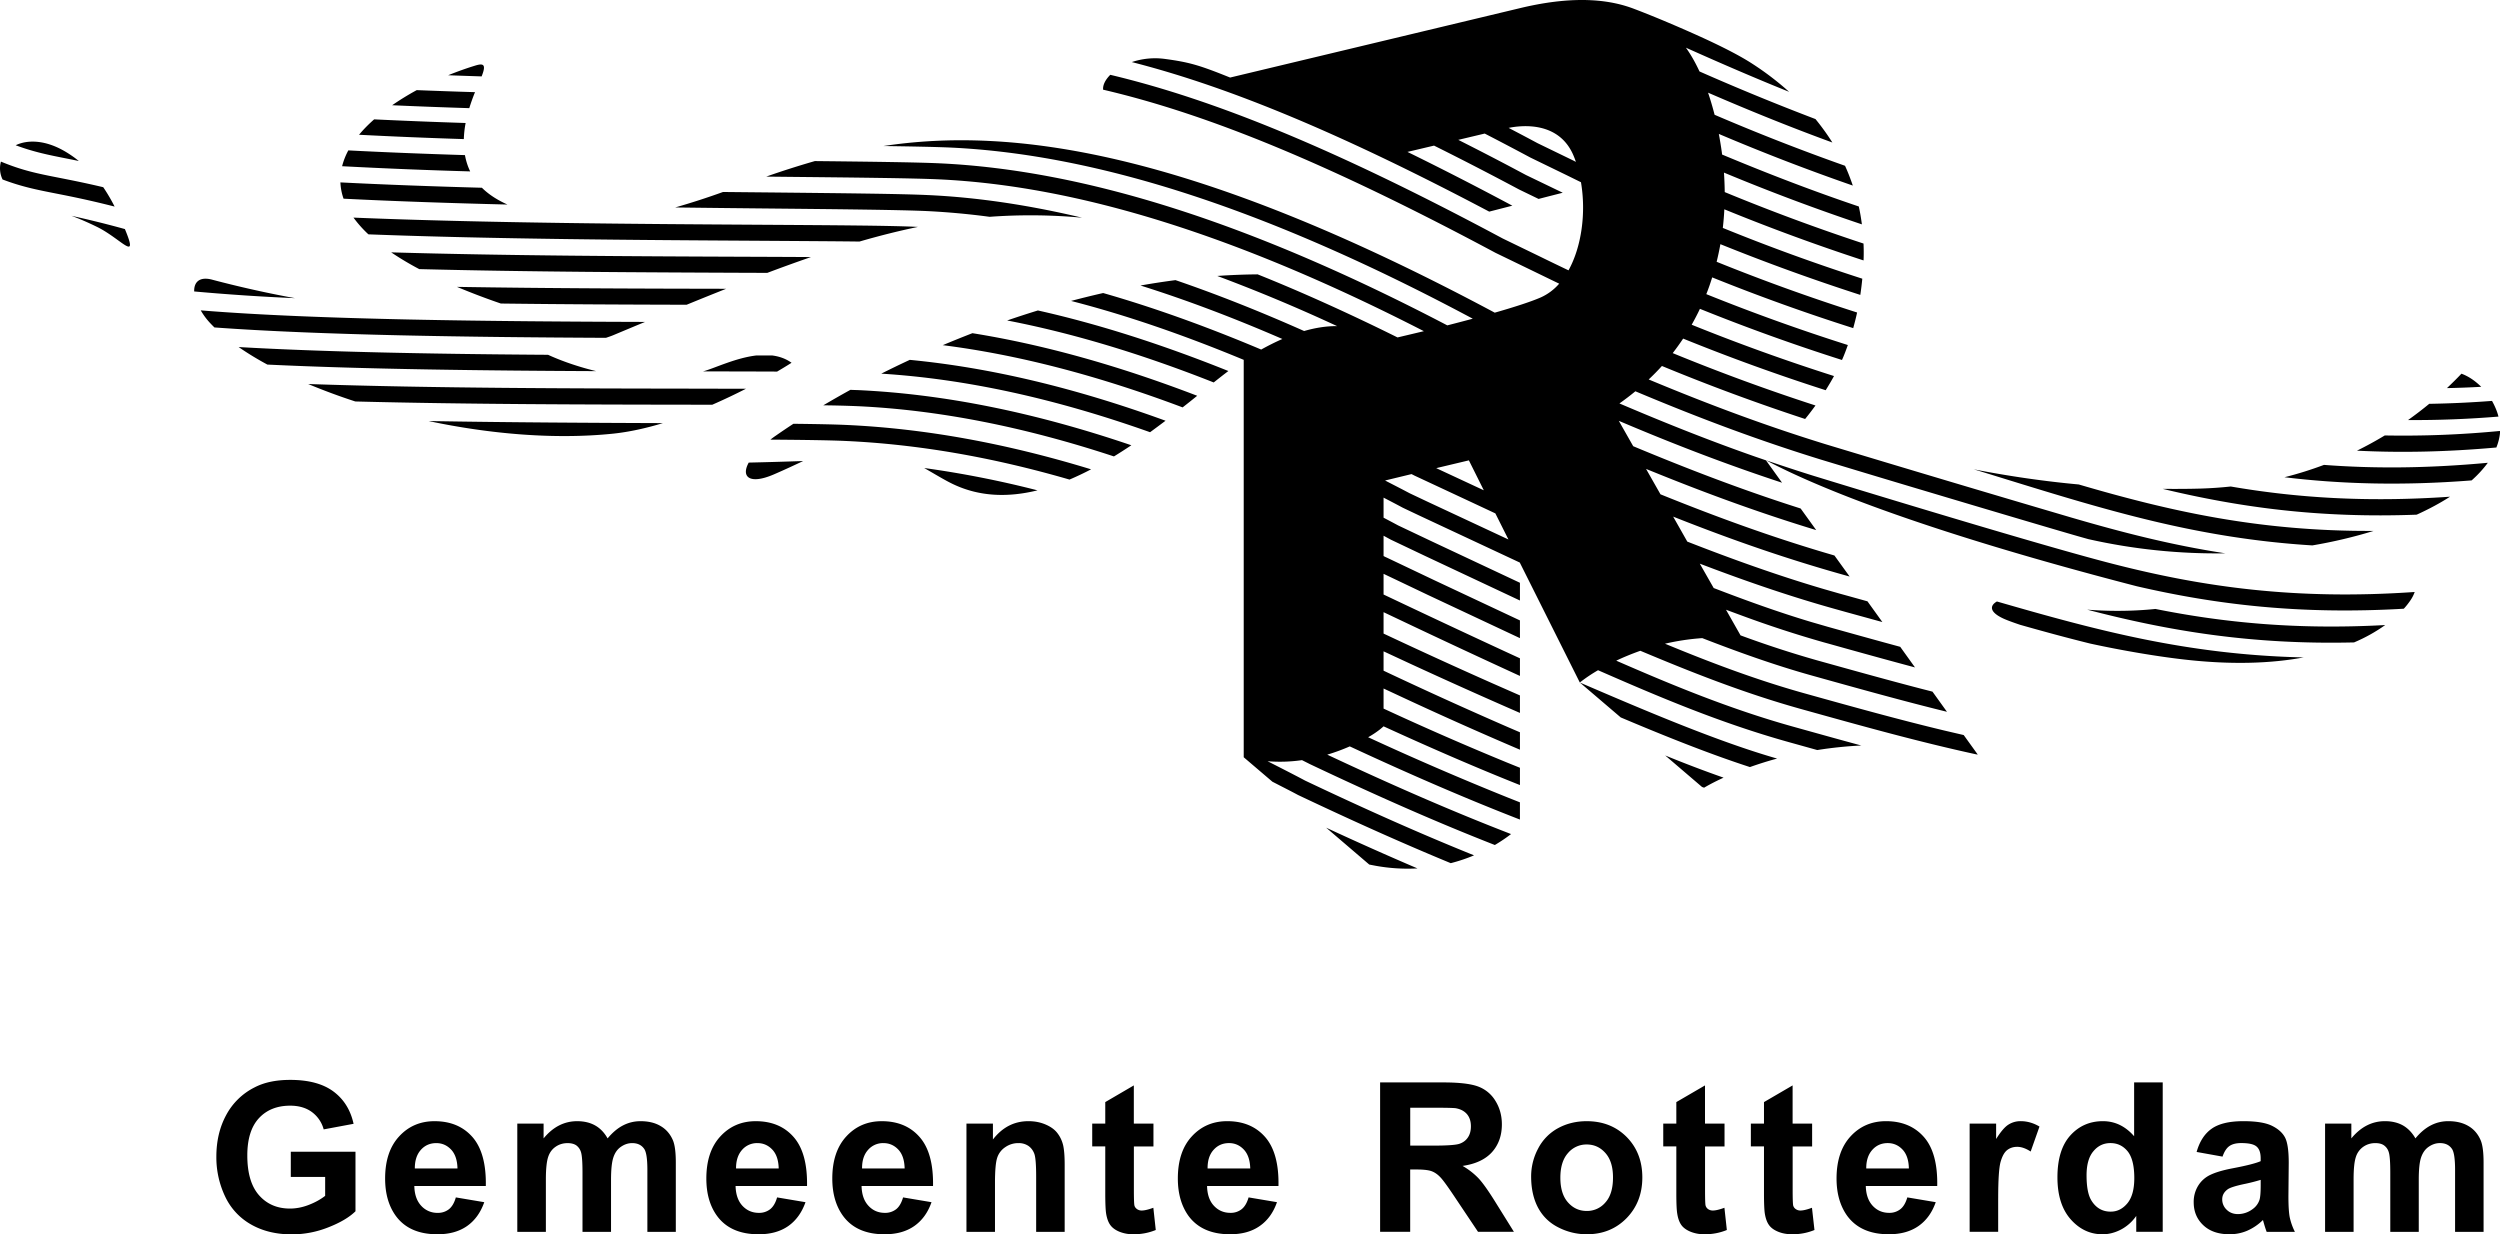 <svg width="160" height="79" viewBox="0 0 160 79" xmlns="http://www.w3.org/2000/svg"><path d="M20.811 75.323h-2.2v-1.611h4.14v3.809c-.4.391-.984.734-1.75 1.033a6.304 6.304 0 0 1-2.32.446c-.998 0-1.864-.208-2.607-.63a4 4 0 0 1-1.668-1.8 5.823 5.823 0 0 1-.559-2.547c0-.995.208-1.88.625-2.652a4.18 4.18 0 0 1 1.825-1.78c.612-.319 1.368-.478 2.279-.478 1.181 0 2.104.25 2.77.747.665.497 1.09 1.186 1.283 2.064l-1.913.357a2.032 2.032 0 0 0-.756-1.111c-.368-.27-.831-.407-1.384-.407-.841 0-1.511.267-2.005.801-.495.535-.743 1.33-.743 2.383 0 1.133.25 1.985.754 2.553.5.565 1.16.848 1.976.848.4 0 .803-.079 1.209-.237.407-.158.751-.35 1.043-.577v-1.21h.001Zm6.12-1.728c.26-.292.589-.436.99-.436.375 0 .687.138.95.414.26.275.395.68.408 1.21h-2.73c-.003-.502.124-.897.383-1.188Zm1.802 3.794a1.117 1.117 0 0 1-.72.234 1.38 1.38 0 0 1-1.054-.451c-.282-.303-.431-.724-.442-1.268h4.575c.027-1.405-.26-2.45-.852-3.13-.595-.678-1.402-1.018-2.431-1.018-.91 0-1.669.324-2.265.975-.6.649-.896 1.548-.896 2.696 0 .959.225 1.756.682 2.387.572.786 1.462 1.18 2.664 1.18.757 0 1.388-.173 1.894-.525.5-.35.869-.858 1.105-1.529l-1.819-.306c-.098.346-.247.6-.441.755Zm4.374 1.448v-6.925h1.683v.946c.601-.735 1.32-1.102 2.15-1.102.44 0 .824.09 1.148.272.328.184.593.462.798.83.306-.368.63-.646.985-.83.35-.182.722-.272 1.123-.272.508 0 .936.103 1.284.311.353.204.615.509.787.907.126.298.187.775.187 1.437v4.428h-1.82v-3.96c0-.687-.065-1.13-.191-1.331-.17-.261-.43-.389-.78-.389-.255 0-.494.078-.72.235-.227.154-.387.383-.487.686-.1.303-.148.78-.148 1.432v3.327H37.28v-3.795c0-.674-.034-1.11-.096-1.304a.837.837 0 0 0-.302-.437c-.14-.095-.323-.143-.556-.143-.282 0-.538.074-.76.228-.226.152-.39.371-.483.657-.096.288-.147.766-.147 1.431v3.364h-1.828v-.003Zm14.383-5.242a1.26 1.26 0 0 1 .989-.436c.37 0 .686.138.948.414.261.275.397.68.41 1.21h-2.73c-.003-.502.125-.897.383-1.188Zm1.801 3.794a1.128 1.128 0 0 1-.722.234c-.42 0-.77-.15-1.052-.451-.28-.303-.427-.724-.44-1.268h4.573c.025-1.405-.26-2.45-.854-3.13-.592-.678-1.4-1.018-2.43-1.018-.908 0-1.666.324-2.264.975-.6.649-.896 1.548-.896 2.696 0 .959.224 1.756.682 2.387.572.786 1.463 1.18 2.663 1.18.758 0 1.39-.173 1.895-.525.498-.35.869-.858 1.106-1.529l-1.818-.306c-.098.346-.248.6-.443.755Zm6.263-3.794a1.26 1.26 0 0 1 .988-.436c.37 0 .689.138.949.414.261.275.394.68.406 1.21h-2.725c-.005-.502.122-.897.382-1.188Zm1.801 3.794a1.134 1.134 0 0 1-.723.234c-.42 0-.771-.15-1.049-.451-.284-.303-.43-.724-.443-1.268h4.574c.025-1.405-.26-2.45-.856-3.13-.59-.678-1.4-1.018-2.427-1.018-.912 0-1.668.324-2.267.975-.598.649-.897 1.548-.897 2.696 0 .959.227 1.756.685 2.387.573.786 1.462 1.18 2.659 1.18.76 0 1.392-.173 1.898-.525.502-.35.874-.858 1.108-1.529l-1.82-.306c-.102.346-.247.6-.442.755Zm10.784-2.855v4.305h-1.825v-3.534c0-.75-.038-1.233-.114-1.453-.08-.22-.207-.39-.38-.512a1.094 1.094 0 0 0-.637-.181 1.44 1.44 0 0 0-.848.261 1.29 1.29 0 0 0-.518.69c-.092.287-.138.819-.138 1.592v3.138h-1.826v-6.928h1.694v1.015c.605-.782 1.362-1.172 2.276-1.172.403 0 .768.072 1.1.216.338.146.59.331.758.559.173.226.292.483.361.77.064.29.097.7.097 1.234Zm23.616-3.64c.779 0 1.246.012 1.404.031.311.055.55.178.725.378.167.198.254.454.254.778 0 .288-.063.527-.195.718-.128.193-.31.324-.538.403-.232.08-.81.118-1.728.118h-1.422v-2.425h1.5Zm-1.5 3.953h.39c.439 0 .764.034.969.107.2.072.392.202.576.398.183.192.52.662 1.012 1.405l1.392 2.08h2.297l-1.162-1.866c-.459-.744-.827-1.26-1.095-1.55a4.53 4.53 0 0 0-1.03-.803c.837-.121 1.464-.416 1.886-.884.418-.468.63-1.061.63-1.776 0-.564-.142-1.07-.417-1.509a2.174 2.174 0 0 0-1.108-.914c-.462-.172-1.2-.26-2.218-.26h-4.05v9.562h1.925v-3.99h.003Zm10.095-1.05a1.54 1.54 0 0 1 1.2-.55c.477 0 .878.184 1.199.55.324.365.483.886.483 1.564 0 .696-.158 1.228-.483 1.592a1.53 1.53 0 0 1-1.198.548c-.479 0-.876-.182-1.201-.548-.324-.364-.487-.892-.487-1.578 0-.687.163-1.213.487-1.578ZM98.44 77.3c.3.554.734.975 1.31 1.261a3.95 3.95 0 0 0 1.81.432c1.022 0 1.868-.345 2.542-1.032.67-.69 1.007-1.558 1.007-2.605 0-1.04-.33-1.9-.995-2.581-.672-.678-1.523-1.019-2.566-1.019-.676 0-1.29.15-1.838.45a3.093 3.093 0 0 0-1.27 1.302 3.78 3.78 0 0 0-.447 1.77c-.002.793.15 1.468.447 2.022Zm10.683-5.39h1.247v1.462h-1.247v2.792c0 .564.01.894.034.989a.415.415 0 0 0 .162.23.52.52 0 0 0 .308.09c.168 0 .416-.058.736-.176l.155 1.423a3.638 3.638 0 0 1-1.443.272 2.3 2.3 0 0 1-.888-.165c-.265-.111-.462-.256-.585-.432-.124-.177-.21-.414-.257-.714-.039-.213-.06-.645-.06-1.29V73.37h-.837v-1.458h.837v-1.378l1.835-1.068v2.446h.003Zm5.607 0h1.246v1.462h-1.246v2.792c0 .564.013.894.034.989a.403.403 0 0 0 .166.23.498.498 0 0 0 .305.09c.167 0 .413-.058.731-.176l.16 1.423a3.633 3.633 0 0 1-1.443.272c-.33 0-.627-.056-.889-.165-.267-.111-.462-.256-.583-.432-.126-.177-.21-.414-.26-.714-.036-.213-.056-.645-.056-1.29V73.37h-.84v-1.458h.84v-1.378l1.832-1.068v2.446h.003Zm5.095 1.684c.26-.292.59-.436.988-.436.37 0 .69.138.949.414.26.275.395.68.406 1.21h-2.728c-.004-.502.126-.897.385-1.188Zm1.798 3.794a1.116 1.116 0 0 1-.72.234c-.418 0-.77-.15-1.05-.451-.281-.303-.43-.724-.442-1.268h4.571c.028-1.405-.254-2.45-.848-3.13-.595-.678-1.405-1.018-2.43-1.018-.915 0-1.672.324-2.27.975-.596.649-.895 1.548-.895 2.696 0 .959.229 1.756.682 2.387.577.786 1.464 1.18 2.665 1.18.755 0 1.388-.173 1.894-.525.502-.35.873-.858 1.107-1.529l-1.818-.306c-.103.346-.246.6-.446.755Zm-49.055-5.477h1.253v1.461h-1.253v2.792c0 .564.013.894.036.989.023.092.08.168.166.23a.504.504 0 0 0 .304.09c.171 0 .415-.058.74-.176l.155 1.423a3.661 3.661 0 0 1-1.446.272 2.3 2.3 0 0 1-.888-.165c-.265-.111-.456-.256-.58-.432-.127-.177-.21-.414-.261-.714-.036-.213-.057-.645-.057-1.29V73.37h-.835v-1.458h.835v-1.378l1.828-1.068v2.446h.003Zm5.098 1.683c.26-.292.59-.436.99-.436.372 0 .688.138.948.414.26.275.397.68.412 1.21h-2.73c-.006-.502.12-.897.38-1.188Zm1.8 3.794a1.116 1.116 0 0 1-.721.234c-.422 0-.772-.15-1.053-.451-.284-.303-.428-.724-.44-1.268h4.57c.029-1.405-.258-2.45-.85-3.13-.593-.678-1.401-1.018-2.43-1.018-.914 0-1.668.324-2.267.975-.599.649-.893 1.548-.893 2.696 0 .959.228 1.756.679 2.387.577.786 1.466 1.18 2.664 1.18.758 0 1.39-.173 1.892-.525.507-.35.877-.858 1.109-1.529l-1.816-.306c-.101.346-.248.6-.445.755Zm48.417-.69v2.138h-1.826v-6.925h1.695v.985c.293-.466.553-.773.786-.919a1.43 1.43 0 0 1 .787-.222c.414 0 .816.115 1.202.345l-.564 1.598c-.31-.201-.596-.301-.858-.301-.257 0-.469.07-.652.212-.177.142-.316.396-.419.766-.1.37-.15 1.146-.15 2.322Zm6.096-3.02c.29-.35.654-.52 1.089-.52.448 0 .81.174 1.1.525.282.349.427.921.427 1.717 0 .713-.147 1.249-.44 1.608-.299.359-.653.537-1.073.537-.529 0-.941-.238-1.234-.716-.205-.33-.308-.866-.308-1.605-.001-.687.146-1.203.439-1.546Zm2.605-4.402v3.443c-.56-.643-1.227-.964-1.998-.964-.84 0-1.535.306-2.086.915-.55.61-.824 1.505-.824 2.679 0 1.147.28 2.041.846 2.685.567.64 1.245.96 2.04.96.387 0 .776-.096 1.156-.29a2.735 2.735 0 0 0 1.002-.886v1.018h1.694v-9.562h-1.83v.002Zm8.03 7.494a1.168 1.168 0 0 1-.439.607 1.57 1.57 0 0 1-.94.325c-.297 0-.539-.092-.73-.281a.9.9 0 0 1-.283-.665c0-.261.12-.475.358-.646.152-.104.488-.21.993-.32a11.95 11.95 0 0 0 1.111-.279v.367c-.001.437-.026.736-.07.892Zm-1.933-3.422c.182-.129.437-.191.758-.191.486 0 .81.072.982.223.176.15.262.402.262.755v.18c-.33.142-.92.289-1.774.452-.635.12-1.115.263-1.451.426a1.819 1.819 0 0 0-.783.706 1.963 1.963 0 0 0-.278 1.047c0 .59.202 1.08.613 1.467.408.387.968.58 1.68.58.4 0 .777-.076 1.132-.227a3.32 3.32 0 0 0 1.006-.685c.014.035.03.108.062.215.068.24.129.421.177.542h1.806a3.905 3.905 0 0 1-.33-.93c-.056-.288-.084-.737-.084-1.347l.02-2.139c0-.794-.082-1.342-.248-1.642-.162-.296-.44-.542-.837-.735-.403-.194-1.009-.29-1.82-.29-.896 0-1.571.161-2.026.482-.455.321-.776.818-.964 1.488l1.658.298c.111-.32.256-.547.439-.675Zm6.124 5.488v-6.925h1.681v.946c.605-.735 1.32-1.102 2.152-1.102.438 0 .824.09 1.15.272.32.184.59.462.8.83.3-.368.627-.646.981-.83.349-.182.72-.272 1.123-.272.51 0 .936.103 1.287.311.351.204.61.509.782.907.127.298.188.775.188 1.437v4.428h-1.824v-3.96c0-.687-.063-1.13-.188-1.331-.168-.261-.43-.389-.779-.389-.255 0-.49.078-.72.235-.227.154-.386.383-.489.686-.102.303-.148.78-.148 1.432v3.327h-1.823v-3.795c0-.674-.033-1.11-.098-1.304a.805.805 0 0 0-.306-.437c-.134-.095-.318-.143-.553-.143-.281 0-.534.074-.761.228a1.253 1.253 0 0 0-.483.657c-.098.288-.147.766-.147 1.431v3.364h-1.825v-.003ZM1.003 9.296c1.17.435 2.103.622 3.348.867.219.043.452.091.693.141a7.062 7.062 0 0 0-.82-.576c-1.294-.78-2.45-.803-3.221-.432Zm6.332 3.925a11.165 11.165 0 0 0-.728-1.24c-1.146-.272-2.033-.446-2.805-.599-1.402-.275-2.373-.47-3.742-1.039a1.62 1.62 0 0 0 .105 1.144c1.213.46 2.162.652 3.439.902.967.19 2.12.421 3.731.832Zm.66 1.44a66.39 66.39 0 0 0-3.423-.85c.464.173.998.397 1.637.71 1.522.744 2.684 2.316 1.807.194l-.021-.053Zm76.878 38.31a205.99 205.99 0 0 0 5.845 2.608 11.55 11.55 0 0 1-2.672-.168l-.414-.08-2.759-2.36ZM104.654.595s1.448.539 3.672 1.53c1.306.58 2.86 1.322 3.853 1.975a18.65 18.65 0 0 1 2.325 1.778c-2.054-.828-4.23-1.76-6.607-2.827.324.451.611.962.871 1.522a155.95 155.95 0 0 0 7.423 3.048c.398.489.76.989 1.081 1.5-2.548-.93-5.14-1.971-7.956-3.19.152.45.292.922.418 1.415a137.274 137.274 0 0 0 8.348 3.264c.192.418.351.84.498 1.267a135.657 135.657 0 0 1-8.575-3.306c.07.374.133.757.188 1.147l.021.173c3.013 1.26 5.89 2.36 8.749 3.324.084.377.148.762.198 1.144a131.835 131.835 0 0 1-8.828-3.313c.028.41.044.827.05 1.248a129.923 129.923 0 0 0 8.882 3.293c.015.342.019.685.005 1.03 0 .017-.003.031-.005.05a130.356 130.356 0 0 1-8.908-3.272c-.018.396-.052.793-.097 1.192a126.272 126.272 0 0 0 8.927 3.249c-.032.347-.076.692-.127 1.038a131.994 131.994 0 0 1-8.955-3.247 18.29 18.29 0 0 1-.24 1.128A126.572 126.572 0 0 0 118.854 20c-.07.335-.158.667-.248 1a127.228 127.228 0 0 1-9.026-3.247c-.112.358-.233.716-.377 1.072a126.954 126.954 0 0 0 9.059 3.257c-.114.317-.231.64-.375.957a128.25 128.25 0 0 1-9.092-3.274c-.16.343-.34.682-.527 1.018a127.889 127.889 0 0 0 9.108 3.284c-.162.3-.346.603-.532.907a128.48 128.48 0 0 1-9.123-3.304c-.209.314-.432.623-.667.929a128.008 128.008 0 0 0 9.137 3.352c-.21.287-.427.575-.663.864a130.45 130.45 0 0 1-9.165-3.392c-.267.294-.548.582-.847.862 4.099 1.709 7.657 3.014 11.316 4.144a2196.75 2196.75 0 0 0 15.754 4.7c3.168.923 6.335 1.75 9.838 2.284a37.293 37.293 0 0 1-8.767-.908 91.69 91.69 0 0 1-1.358-.388c-1.394-.406-3.722-1.096-6.172-1.825l-.82-.245-.411-.122-.719-.215a1486.06 1486.06 0 0 1-7.645-2.298c-3.824-1.182-7.548-2.553-11.868-4.37-.324.267-.664.527-1.02.778 3.162 1.352 5.994 2.463 8.703 3.41l.675.232 1.03 1.432c-3.047-1-6.15-2.158-9.638-3.619l-.811-.342.922 1.624c3.55 1.482 6.765 2.701 9.927 3.733l.79.255.996 1.382c-3.235-.982-6.46-2.133-9.935-3.53l-.955-.386.923 1.625c3.817 1.544 7.117 2.72 10.424 3.707l.709.209.972 1.346-.18-.05c-3.38-.942-6.614-2.03-10.264-3.45l-.85-.334.905 1.599c2.687 1.05 5.67 2.138 8.795 3.054l.941.27.652.18.992.276.15.041.955 1.328-2.372-.653-.65-.182c-2.745-.765-5.344-1.66-7.763-2.563l-.9-.34.889 1.56c2.063.793 4.114 1.537 6.236 2.172l1.067.309.322.09c1.11.31 2.195.612 3.258.904l1.056.288.945 1.318c-1.424-.38-2.884-.782-4.392-1.202l-1.14-.319-.324-.089a71.41 71.41 0 0 1-5.22-1.705l-1.02-.377.93 1.64a66.59 66.59 0 0 0 4.842 1.583c2.369.66 4.558 1.271 6.66 1.818l.783.201.927 1.29c-2.714-.666-5.524-1.448-8.642-2.319-2.438-.68-4.8-1.536-7.019-2.396-.852.058-1.65.186-2.386.358 2.759 1.14 5.752 2.29 8.934 3.177 3.067.856 6.029 1.68 8.94 2.378l1.244.29.9 1.25c-.04-.006-.076-.01-.118-.019-3.657-.794-7.369-1.83-11.241-2.91-3.705-1.035-7.122-2.407-10.236-3.714-.567.2-1.088.417-1.543.633 3.56 1.553 7.26 3.09 11.309 4.22 1.516.422 2.967.83 4.375 1.209a26.117 26.117 0 0 0-2.818.291l-1.83-.51c-4.403-1.229-8.366-2.92-12.2-4.599a9.981 9.981 0 0 0-1.16.781l-.007.006-3.842-7.678-6.372-2.98s-1.105-.522-1.127-.535c-.26-.14-.54-.287-.815-.43l-.404-.21v1.284c.423.222.864.457.927.492l.008.004 2.151 1.02 5.642 2.65v1.135l-6.082-2.858-2.15-1.022-.022-.01-.474-.257v1.3c.08.044.158.081.184.092l.01.003 3.07 1.46 5.464 2.566v1.134l-5.902-2.77s-1.876-.895-2.718-1.295l-.108-.052v1.325a863.954 863.954 0 0 0 7.809 3.66l.919.423v1.128a625.678 625.678 0 0 1-7.734-3.61l-.994-.471v1.37a344.85 344.85 0 0 0 6.982 3.19l1.746.768v1.12a365.795 365.795 0 0 1-6.997-3.138l-1.731-.804v1.239a284.048 284.048 0 0 0 7.994 3.627l.734.315v1.115a249.282 249.282 0 0 1-7.887-3.525l-.841-.392v1.286a194.655 194.655 0 0 0 7.914 3.458l.814.329v1.107c-2.69-1.068-5.649-2.348-8.728-3.759 0 0-.034.033-.099.088l-.12.1c-.168.132-.428.32-.768.51a192.038 192.038 0 0 0 8.964 3.87l.75.297v1.102c-3.358-1.302-6.97-2.86-10.89-4.683-.43.188-.914.372-1.441.529 4.273 2.006 8.125 3.678 11.763 5.082-.253.195-.597.44-1.037.7-3.679-1.44-7.468-3.107-11.855-5.185-.137-.072-.33-.165-.486-.246a9.941 9.941 0 0 1-2.205.07c.768.389 1.619.822 2.407 1.241 3.993 1.895 7.48 3.441 10.808 4.782-.448.189-.946.36-1.49.501-3.02-1.246-6.192-2.666-9.775-4.364-.373-.2-.735-.385-1.097-.57l-.544-.28-1.835-1.565V23.03c-3.896-1.616-7.56-2.873-11.05-3.77a59.94 59.94 0 0 1 2.054-.506c3.212.92 6.578 2.125 10.114 3.617.435-.242.89-.472 1.356-.676-3.159-1.371-6.183-2.512-9.081-3.422a49.2 49.2 0 0 1 2.241-.345c2.64.904 5.385 1.991 8.232 3.257.694-.2 1.407-.321 2.112-.313a106.726 106.726 0 0 0-7.671-3.211 42.11 42.11 0 0 1 2.584-.102c2.803 1.119 5.926 2.534 8.953 4.037a412.91 412.91 0 0 0 1.686-.401c-11.91-6.107-22.115-9.303-31.056-9.717-1.674-.076-5.196-.114-9.655-.16l-1.38-.015a56.514 56.514 0 0 1 3.114-.994c3.645.039 6.498.076 7.966.143 9.357.433 20.03 3.849 32.51 10.372.53-.136 1.082-.28 1.63-.427C81.312 13.48 70.346 9.884 60.817 9.443c-.92-.041-2.402-.07-4.274-.097 8.037-1.215 19.433.136 39.121 10.665 1.216-.349 2.297-.692 2.958-.982a3.412 3.412 0 0 0 1.166-.874c-.545-.262-1.15-.557-1.718-.833l-2.355-1.14C85.378 10.653 77.52 7.355 70.6 5.74c-.029-.303.147-.64.458-.952 6.797 1.617 14.473 4.822 24.423 10.106l.698.372 2.338 1.133c.63.31 1.27.617 1.868.903.84-1.52 1.13-3.685.797-5.64-.284-.138-.64-.315-.916-.45l-2.319-1.127c-.98-.524-1.98-1.05-2.925-1.537l-1.692.403c1.11.56 2.283 1.163 3.455 1.783l.877.467 2.353 1.134c-.506.13-1.028.262-1.545.397-.616-.299-1.256-.607-1.266-.614a215.28 215.28 0 0 0-5.426-2.799c-.71.168-1.267.302-1.701.403a213.886 213.886 0 0 1 6.712 3.442l-1.479.38c-9.239-4.88-16.484-7.94-22.875-9.571a4.687 4.687 0 0 1 2.116-.202c1.508.202 2.166.392 3.848 1.061l.328.131L97.297.517c3.717-.892 5.96-.472 7.357.078Zm1.919 47.754a79.21 79.21 0 0 0 3.735 1.421c-.723.332-1.137.578-1.245.642l-.067-.023-.067-.024-2.356-2.016Zm-5.462-4.667c4.174 1.796 8.808 3.773 12.625 4.867-.646.172-1.218.359-1.741.543-2.344-.759-4.899-1.767-7.427-2.823l-.84-.353-2.617-2.234Zm26.692-5.187c6.39 1.846 12.186 3.412 19.629 3.58-2.026.376-4.574.494-7.75.122-1.633-.19-3.788-.547-5.904-1.007-1.498-.37-2.98-.774-4.489-1.202-.28-.094-.548-.188-.8-.286-1.203-.465-1.18-.93-.686-1.207Zm10.144.478c4.374.878 9.052 1.338 14.707 1.03a10.4 10.4 0 0 1-1.995 1.112c-6.608.156-11.902-.746-17.08-2.097 1.876.15 3.46.05 4.368-.045Zm-24.923-9.515c.898.304 2.187.73 3.092 1.01.08.023 4.755 1.463 9.667 2.925l.615.183.7.207c3.144.93 6.227 1.818 8.11 2.3 5.777 1.484 11.694 2.333 19.332 1.804a2.26 2.26 0 0 1-.257.512 4.65 4.65 0 0 1-.439.559c-6.613.385-11.971-.252-17.091-1.438-6.966-1.799-17.677-4.868-23.73-8.062Zm13.298.578c2.271.444 4.518.768 6.719.97 5.866 1.72 11.561 3.01 18.872 2.972a30.877 30.877 0 0 1-3.924.928c-7.318-.45-13.148-2.245-19.696-4.263-.647-.2-1.303-.404-1.971-.607Zm-35.984.306-1.693.41c.38.198.804.413 1.198.619l.382.201 1.106.523 5.209 2.432-.837-1.67c-2.338-1.096-5.177-2.418-5.19-2.425-.034-.02-.11-.057-.175-.09Zm52.43.794c4.156.717 8.654 1.025 14.035.653-.633.406-1.35.794-2.136 1.15-6.29.236-11.382-.48-16.261-1.653.826.008 1.642.006 2.45-.018a25.76 25.76 0 0 0 1.912-.132Zm-83.62-1.183a64.88 64.88 0 0 1 7.252 1.429c-1.843.454-3.687.428-5.426-.407-.5-.239-1.127-.624-1.826-1.022Zm34.86-.49-2.09.498 3.046 1.418-.956-1.917Zm65.213.155a7.34 7.34 0 0 1-1.037 1.128c-4.509.351-8.398.23-11.978-.203.881-.22 1.72-.488 2.529-.79 3.157.241 6.593.226 10.486-.135ZM50.778 27.122c1.447.016 2.62.039 3.391.075 5.029.23 10.222 1.175 15.66 2.84-.456.24-.916.457-1.381.656-4.964-1.442-9.716-2.259-14.326-2.471-1.002-.047-2.684-.07-4.819-.086.115-.086.229-.174.359-.261a41.99 41.99 0 0 1 1.116-.753Zm.628 2.383c-.563.264-1.183.557-1.913.871-1.519.645-2.082.15-1.574-.77 1.238-.028 2.4-.063 3.487-.1Zm3.02-4.556c.177.009.342.014.487.018 5.51.254 11.302 1.423 17.493 3.53-.367.244-.739.485-1.114.714-5.804-1.912-11.249-2.977-16.424-3.216a72.258 72.258 0 0 0-2.176-.055 66.94 66.94 0 0 1 1.734-.99Zm105.572 2.632c0 .052.005.107 0 .156a3.43 3.43 0 0 1-.231.903c-3.257.29-6.194.342-8.922.203a23.71 23.71 0 0 0 1.78-.974 64.46 64.46 0 0 0 7.373-.288ZM27.43 26.947c5.256.091 10.559.116 14.997.133-1.056.318-2.14.564-3.188.674-3.732.386-7.896.023-11.809-.807Zm30.796-3.916c5.146.496 10.567 1.783 16.369 3.896-.324.243-.656.49-.99.735-6.13-2.177-11.828-3.413-17.204-3.748a64.52 64.52 0 0 1 1.825-.883Zm101.263 2.627c.182.326.328.666.413 1.004a66.097 66.097 0 0 1-5.787.222c.47-.337.925-.683 1.355-1.039a66.81 66.81 0 0 0 4.019-.187Zm-97.255-4.334c4.526.726 9.298 2.054 14.387 4.006-.298.242-.608.489-.933.743-5.46-2.053-10.546-3.373-15.351-3.982.62-.262 1.252-.517 1.897-.767Zm-42.511 3.253c7.9.272 17.286.285 24.614.296l3.402.008c-.643.33-1.378.682-2.152 1.021l-1.252-.001c-6.409-.009-14.39-.021-21.596-.207a39.708 39.708 0 0 1-3.016-1.117Zm137.81-.661c.49.182.904.485 1.265.839-.754.044-1.478.068-2.194.084.323-.305.634-.612.929-.923Zm-91.109-4.047c3.856.864 7.904 2.156 12.192 3.876-.289.22-.604.465-.938.732-4.674-1.847-9.064-3.164-13.221-3.967a62.934 62.934 0 0 1 1.967-.64Zm-18.01 2.88c.349 0 .69.001 1.023.003.434.058.848.197 1.221.465 0 0-.343.224-.923.564-1.405-.006-2.973-.01-4.671-.011l-.077-.001.057-.013c.751-.218 2.067-.857 3.37-1.007Zm-33.143-.538c5.435.313 12.259.437 18.823.489l.982.007c.59.273 1.69.713 3.08 1.046-6.997-.033-14.731-.118-21.044-.42a19.605 19.605 0 0 1-1.841-1.122Zm-2.424-2.348c7.377.607 18.876.71 28.436.74-.669.276-1.341.558-2.04.851-.117.05-.28.105-.463.167-8.589-.042-18.259-.167-25.056-.665a8.335 8.335 0 0 1-.329-.338 4.433 4.433 0 0 1-.548-.755Zm16.4-1.503c5.936.098 12.085.112 17.228.122-.815.323-1.66.664-2.532 1.022-3.716-.01-7.807-.026-11.888-.078a44.659 44.659 0 0 1-2.808-1.066Zm-15.674-.462c.529.14 2.742.724 5.313 1.185a137.246 137.246 0 0 1-6.458-.43c-.02-.605.35-.967 1.145-.755Zm11.462-1.747c7.407.217 15.779.253 22.45.28 1.598.006 3.078.012 4.418.021-.896.31-1.833.648-2.8 1.013-.53-.003-1.068-.006-1.625-.007-6.133-.026-13.694-.057-20.647-.235a19.369 19.369 0 0 1-1.796-1.072Zm-2.411-2.224c8.356.346 18.516.41 25.832.456 4.704.03 8.42.051 10.174.133.043.001.08.006.119.006-1.21.252-2.453.562-3.741.937-1.803-.022-4.03-.033-6.56-.051-7.402-.045-16.87-.104-24.87-.41a7.49 7.49 0 0 1-.954-1.07Zm23.649-1.64 3.414.034c4.469.048 7.995.084 9.69.163 3.139.142 6.426.63 9.878 1.449a35.827 35.827 0 0 0-5.919-.057 48.173 48.173 0 0 0-4.006-.367c-1.677-.076-5.2-.115-9.655-.16-2.022-.02-4.203-.043-6.461-.072a47.276 47.276 0 0 0 3.059-.99Zm-24.487-.614c2.82.144 5.91.257 9.056.343.435.432.99.786 1.634 1.075-3.65-.09-7.232-.21-10.488-.375a3.559 3.559 0 0 1-.202-1.043Zm.507-2.048c2.343.122 4.866.221 7.463.302.07.377.18.723.336 1.043a334.534 334.534 0 0 1-8.197-.332 4.4 4.4 0 0 1 .398-1.013Zm74.26-1.44c.397.208.82.43 1.237.651l.618.33 2.308 1.12c.027.017.094.049.14.075a4.04 4.04 0 0 0-.117-.32c-.93-2.36-3.464-2.003-4.186-1.856Zm-72.608-.546c1.864.09 3.831.168 5.855.233-.07.364-.105.704-.115 1.03a331.539 331.539 0 0 1-6.705-.277c.28-.342.607-.67.965-.986Zm2.726-1.871c1.216.048 2.462.093 3.73.13-.146.355-.265.695-.367 1.024-1.695-.054-3.35-.115-4.935-.187.5-.348 1.028-.671 1.572-.967Zm4.153-.878c-.72-.024-1.436-.047-2.142-.074.59-.239 1.172-.447 1.727-.616.546-.17.722-.078.415.69Z" fill="black" fill-rule="evenodd"></path></svg>